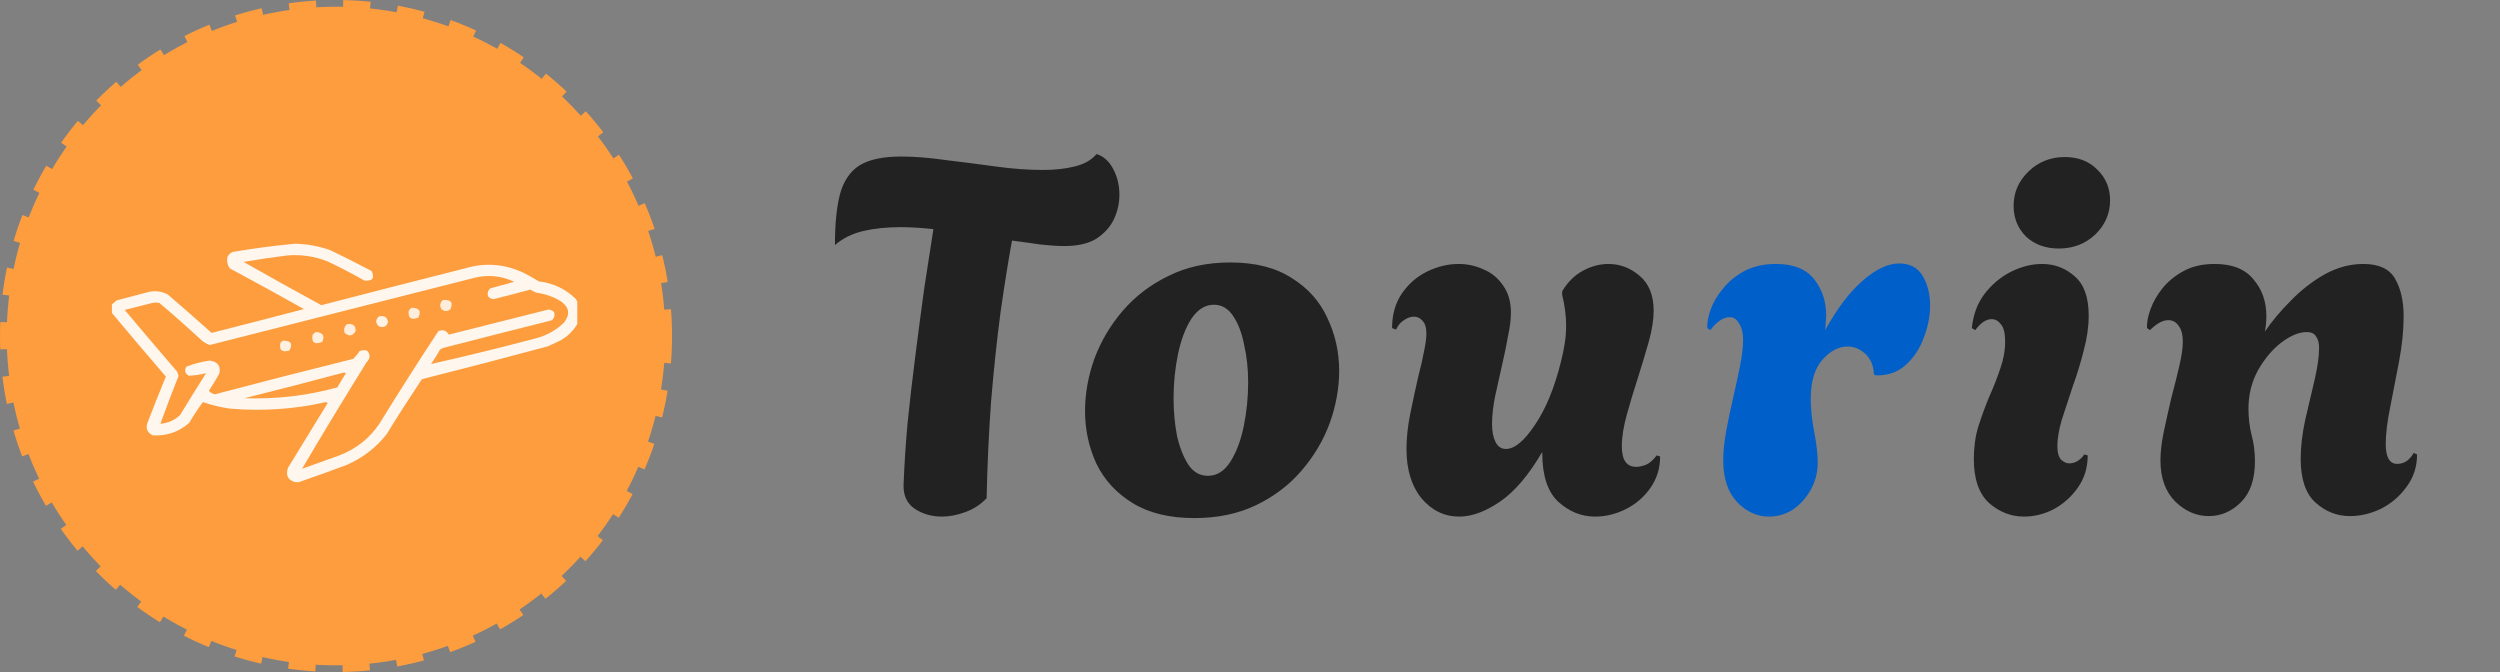 <svg width="186" height="50" viewBox="0 0 186 50" fill="none" xmlns="http://www.w3.org/2000/svg">
<rect x="0" y="0" width="186" height="50" fill="#808080" stroke="none"/>
<path d="M70.075 38.434C69.311 38.434 68.632 38.236 68.04 37.842C67.473 37.447 67.202 36.855 67.226 36.066C67.276 34.684 67.374 33.155 67.522 31.478C67.695 29.8 67.892 28.098 68.114 26.372C68.336 24.62 68.558 22.943 68.78 21.34C69.027 19.736 69.249 18.306 69.446 17.048C69.002 16.998 68.571 16.961 68.151 16.937C67.732 16.912 67.35 16.9 67.004 16.9C65.968 16.9 65.031 16.998 64.192 17.196C63.378 17.393 62.688 17.738 62.12 18.232C62.12 16.678 62.244 15.42 62.49 14.458C62.762 13.471 63.243 12.756 63.933 12.312C64.649 11.868 65.685 11.646 67.041 11.646C68.028 11.646 69.126 11.732 70.334 11.905C71.568 12.053 72.813 12.213 74.071 12.386C75.329 12.558 76.501 12.645 77.586 12.645C78.474 12.645 79.264 12.558 79.954 12.386C80.67 12.213 81.212 11.905 81.582 11.461C82.125 11.633 82.544 12.016 82.84 12.608C83.136 13.175 83.284 13.804 83.284 14.495C83.284 15.111 83.149 15.716 82.877 16.308C82.606 16.875 82.174 17.356 81.582 17.751C80.99 18.121 80.189 18.306 79.177 18.306C78.709 18.306 78.129 18.269 77.438 18.195C76.772 18.096 76.057 17.997 75.292 17.899C75.021 19.379 74.737 21.155 74.441 23.227C74.17 25.274 73.936 27.482 73.738 29.85C73.566 32.218 73.455 34.623 73.405 37.065C72.961 37.533 72.431 37.879 71.814 38.101C71.222 38.323 70.643 38.434 70.075 38.434ZM88.867 38.545C87.017 38.545 85.488 38.175 84.279 37.435C83.071 36.695 82.17 35.72 81.578 34.512C81.011 33.278 80.727 31.971 80.727 30.59C80.727 29.282 80.962 27.975 81.43 26.668C81.924 25.36 82.627 24.176 83.539 23.116C84.477 22.03 85.611 21.167 86.943 20.526C88.275 19.86 89.805 19.527 91.531 19.527C93.381 19.527 94.898 19.909 96.082 20.674C97.291 21.414 98.179 22.4 98.746 23.634C99.338 24.867 99.634 26.187 99.634 27.593C99.634 28.875 99.4 30.17 98.931 31.478C98.463 32.76 97.76 33.944 96.822 35.03C95.91 36.09 94.787 36.941 93.455 37.583C92.123 38.224 90.594 38.545 88.867 38.545ZM89.866 35.4C90.532 35.4 91.087 35.054 91.531 34.364C91.975 33.673 92.308 32.797 92.53 31.737C92.752 30.651 92.863 29.554 92.863 28.444C92.863 27.457 92.765 26.532 92.567 25.669C92.395 24.781 92.123 24.065 91.753 23.523C91.383 22.955 90.902 22.672 90.31 22.672C89.669 22.672 89.114 23.017 88.645 23.708C88.201 24.398 87.868 25.274 87.646 26.335C87.424 27.395 87.313 28.493 87.313 29.628C87.313 30.614 87.4 31.552 87.572 32.44C87.77 33.303 88.053 34.018 88.423 34.586C88.793 35.128 89.274 35.4 89.866 35.4ZM108.565 38.434C107.455 38.434 106.518 37.977 105.753 37.065C105.013 36.152 104.643 34.931 104.643 33.402C104.643 32.563 104.742 31.663 104.939 30.701C105.137 29.739 105.334 28.826 105.531 27.963C105.704 27.321 105.84 26.729 105.938 26.187C106.062 25.619 106.123 25.163 106.123 24.818C106.123 24.374 106.025 24.053 105.827 23.856C105.655 23.658 105.445 23.56 105.198 23.56C104.952 23.56 104.705 23.646 104.458 23.819C104.212 23.967 104.014 24.201 103.866 24.522L103.57 24.411C103.57 23.399 103.817 22.536 104.31 21.821C104.804 21.105 105.433 20.563 106.197 20.193C106.962 19.823 107.739 19.638 108.528 19.638C109.17 19.638 109.786 19.773 110.378 20.045C110.97 20.291 111.451 20.686 111.821 21.229C112.216 21.771 112.413 22.45 112.413 23.264C112.413 23.757 112.339 24.349 112.191 25.04C112.068 25.73 111.92 26.446 111.747 27.186C111.575 27.95 111.402 28.727 111.229 29.517C111.081 30.281 111.007 30.96 111.007 31.552C111.007 32.094 111.094 32.538 111.266 32.884C111.439 33.229 111.698 33.402 112.043 33.402C112.685 33.402 113.4 32.81 114.189 31.626C115.003 30.442 115.657 28.851 116.15 26.853C116.249 26.458 116.335 26.039 116.409 25.595C116.483 25.151 116.52 24.694 116.52 24.226C116.52 23.856 116.496 23.486 116.446 23.116C116.397 22.721 116.323 22.326 116.224 21.932V21.673C116.619 21.007 117.125 20.501 117.741 20.156C118.383 19.81 119.024 19.638 119.665 19.638C120.529 19.638 121.306 19.934 121.996 20.526C122.687 21.118 123.032 21.981 123.032 23.116C123.032 23.782 122.909 24.559 122.662 25.447C122.416 26.31 122.144 27.21 121.848 28.148C121.552 29.06 121.281 29.961 121.034 30.849C120.788 31.737 120.664 32.526 120.664 33.217C120.664 34.228 121.022 34.734 121.737 34.734C121.935 34.734 122.169 34.684 122.44 34.586C122.736 34.462 123.008 34.228 123.254 33.883L123.513 33.957C123.513 34.845 123.267 35.634 122.773 36.325C122.305 36.991 121.7 37.509 120.96 37.879C120.22 38.249 119.456 38.434 118.666 38.434C117.655 38.434 116.742 38.064 115.928 37.324C115.139 36.584 114.744 35.375 114.744 33.698V33.624C113.733 35.35 112.685 36.584 111.599 37.324C110.514 38.064 109.503 38.434 108.565 38.434ZM153.179 18.491C152.193 18.491 151.379 18.195 150.737 17.603C150.121 16.986 149.812 16.221 149.812 15.309C149.812 14.322 150.182 13.471 150.922 12.756C151.662 12.04 152.563 11.683 153.623 11.683C154.61 11.683 155.412 11.991 156.028 12.608C156.67 13.224 156.99 13.989 156.99 14.902C156.99 15.888 156.62 16.739 155.88 17.455C155.14 18.145 154.24 18.491 153.179 18.491ZM150.589 38.434C149.627 38.434 148.764 38.101 147.999 37.435C147.235 36.744 146.852 35.646 146.852 34.142C146.852 33.278 146.963 32.477 147.185 31.737C147.432 30.972 147.703 30.232 147.999 29.517C148.32 28.801 148.591 28.111 148.813 27.445C149.06 26.754 149.183 26.076 149.183 25.41C149.183 24.818 149.085 24.398 148.887 24.152C148.69 23.88 148.456 23.745 148.184 23.745C147.765 23.745 147.358 24.016 146.963 24.559L146.704 24.411C146.803 23.424 147.111 22.585 147.629 21.895C148.172 21.179 148.826 20.624 149.59 20.23C150.38 19.835 151.157 19.638 151.921 19.638C152.859 19.638 153.673 19.946 154.363 20.563C155.054 21.155 155.399 22.129 155.399 23.486C155.399 24.3 155.276 25.163 155.029 26.076C154.807 26.964 154.536 27.852 154.215 28.74C153.919 29.628 153.648 30.454 153.401 31.219C153.179 31.983 153.068 32.637 153.068 33.18C153.068 33.648 153.155 33.981 153.327 34.179C153.525 34.376 153.734 34.475 153.956 34.475C154.178 34.475 154.388 34.413 154.585 34.29C154.807 34.142 154.968 33.981 155.066 33.809L155.325 33.883C155.325 34.795 155.079 35.597 154.585 36.288C154.117 36.954 153.525 37.484 152.809 37.879C152.094 38.249 151.354 38.434 150.589 38.434ZM164.326 38.397C163.414 38.397 162.587 38.039 161.847 37.324C161.107 36.584 160.737 35.56 160.737 34.253C160.737 33.611 160.824 32.884 160.996 32.07C161.169 31.256 161.354 30.429 161.551 29.591C161.773 28.752 161.971 27.963 162.143 27.223C162.316 26.483 162.402 25.878 162.402 25.41C162.402 24.916 162.304 24.534 162.106 24.263C161.909 23.967 161.65 23.819 161.329 23.819C160.91 23.819 160.454 24.065 159.96 24.559L159.738 24.411C159.714 24.016 159.8 23.547 159.997 23.005C160.195 22.462 160.491 21.944 160.885 21.451C161.305 20.933 161.835 20.501 162.476 20.156C163.118 19.81 163.882 19.638 164.77 19.638C166.078 19.638 167.04 20.02 167.656 20.785C168.298 21.525 168.618 22.437 168.618 23.523C168.618 23.917 168.581 24.3 168.507 24.67C169.025 23.905 169.667 23.14 170.431 22.376C171.196 21.586 172.035 20.933 172.947 20.415C173.885 19.897 174.847 19.638 175.833 19.638C176.993 19.638 177.782 20.008 178.201 20.748C178.621 21.488 178.83 22.413 178.83 23.523C178.83 24.559 178.719 25.669 178.497 26.853C178.275 28.037 178.053 29.184 177.831 30.294C177.609 31.379 177.498 32.292 177.498 33.032C177.498 34.018 177.782 34.512 178.349 34.512C178.645 34.512 178.904 34.425 179.126 34.253C179.348 34.055 179.496 33.87 179.57 33.698L179.829 33.809C179.829 34.721 179.57 35.523 179.052 36.214C178.559 36.904 177.93 37.447 177.165 37.842C176.401 38.212 175.624 38.397 174.834 38.397C173.872 38.397 173.021 38.064 172.281 37.398C171.541 36.732 171.171 35.646 171.171 34.142C171.171 33.254 171.282 32.292 171.504 31.256C171.751 30.22 171.985 29.221 172.207 28.259C172.429 27.297 172.54 26.507 172.54 25.891C172.54 25.521 172.466 25.237 172.318 25.04C172.195 24.818 171.961 24.707 171.615 24.707C171.048 24.707 170.419 24.966 169.728 25.484C169.062 26.002 168.483 26.692 167.989 27.556C167.521 28.419 167.286 29.369 167.286 30.405C167.286 31.071 167.36 31.712 167.508 32.329C167.681 32.945 167.767 33.611 167.767 34.327C167.767 35.659 167.422 36.67 166.731 37.361C166.041 38.051 165.239 38.397 164.326 38.397Z" fill="#222222"/>
<path d="M131.612 38.434C130.724 38.434 129.934 38.076 129.244 37.361C128.553 36.621 128.208 35.585 128.208 34.253C128.208 33.611 128.282 32.884 128.43 32.07C128.578 31.256 128.75 30.429 128.948 29.591C129.145 28.727 129.318 27.926 129.466 27.186C129.614 26.421 129.688 25.792 129.688 25.299C129.688 24.781 129.589 24.374 129.392 24.078C129.219 23.757 128.985 23.597 128.689 23.597C128.22 23.597 127.739 23.917 127.246 24.559L127.024 24.411C126.999 24.016 127.085 23.547 127.283 23.005C127.48 22.462 127.788 21.944 128.208 21.451C128.627 20.933 129.157 20.501 129.799 20.156C130.465 19.81 131.242 19.638 132.13 19.638C133.437 19.638 134.387 20.02 134.979 20.785C135.571 21.525 135.867 22.425 135.867 23.486C135.867 23.658 135.854 23.843 135.83 24.041C135.83 24.213 135.817 24.386 135.793 24.559C136.681 22.955 137.606 21.734 138.568 20.896C139.554 20.032 140.467 19.601 141.306 19.601C142.095 19.601 142.675 19.909 143.045 20.526C143.415 21.142 143.6 21.882 143.6 22.746C143.6 23.535 143.439 24.337 143.119 25.151C142.823 25.965 142.366 26.643 141.75 27.186C141.158 27.704 140.43 27.95 139.567 27.926L139.419 27.852C139.394 27.21 139.184 26.705 138.79 26.335C138.395 25.965 137.951 25.78 137.458 25.78C136.792 25.78 136.163 26.113 135.571 26.779C135.003 27.445 134.72 28.407 134.72 29.665C134.72 30.429 134.806 31.256 134.979 32.144C135.151 33.032 135.238 33.784 135.238 34.401C135.238 35.141 135.065 35.819 134.72 36.436C134.374 37.052 133.93 37.546 133.388 37.916C132.845 38.261 132.253 38.434 131.612 38.434Z" fill="#015FC9"/>
<circle cx="25" cy="25" r="24.5" fill="#FE9D3D" stroke="#FE9D3D" stroke-dasharray="2 2"/>
<g clip-path="url(#clip0_554_17)">
<path opacity="0.912" fill-rule="evenodd" clip-rule="evenodd" d="M43.158 22.77C43.158 23.07 43.158 23.371 43.158 23.671C42.884 24.368 42.408 24.915 41.729 25.313C41.411 25.463 41.094 25.614 40.776 25.764C37.656 26.605 34.526 27.421 31.388 28.211C30.49 29.557 29.616 30.92 28.769 32.299C27.987 33.297 27 34.059 25.81 34.585C24.591 35.044 23.367 35.484 22.136 35.905C21.465 35.795 21.227 35.431 21.422 34.81C22.408 33.201 23.395 31.591 24.381 29.981C24.336 29.96 24.291 29.938 24.245 29.917C21.891 30.448 19.51 30.609 17.102 30.4C16.415 30.304 15.746 30.143 15.095 29.917C14.73 30.414 14.39 30.929 14.075 31.462C13.322 32.129 12.426 32.44 11.387 32.396C10.993 32.218 10.845 31.928 10.945 31.527C11.397 30.351 11.862 29.181 12.34 28.017C10.985 26.446 9.647 24.869 8.326 23.285C8.326 23.07 8.326 22.856 8.326 22.641C8.448 22.558 8.561 22.461 8.666 22.351C9.482 22.137 10.299 21.922 11.115 21.707C11.597 21.62 12.05 21.684 12.476 21.901C13.575 22.844 14.663 23.799 15.741 24.766C18.034 24.186 20.325 23.596 22.612 22.995C20.787 21.97 18.95 20.961 17.102 19.969C16.912 19.705 16.855 19.415 16.932 19.1C17.011 18.939 17.136 18.821 17.306 18.745C18.84 18.484 20.382 18.28 21.932 18.134C22.846 18.15 23.73 18.311 24.585 18.617C25.614 19.114 26.635 19.63 27.647 20.162C27.898 20.694 27.717 20.93 27.102 20.87C26.217 20.365 25.31 19.893 24.381 19.454C23.423 19.072 22.425 18.922 21.388 19.003C20.294 19.137 19.206 19.298 18.122 19.486C20.036 20.574 21.964 21.648 23.905 22.705C27.462 21.783 31.022 20.871 34.586 19.969C36.083 19.524 37.534 19.631 38.94 20.291C39.336 20.489 39.722 20.704 40.096 20.935C41.185 21.07 42.103 21.51 42.852 22.255C42.938 22.441 43.04 22.613 43.158 22.77ZM22.476 34.875C24.039 32.217 25.638 29.578 27.272 26.955C27.558 26.666 27.569 26.376 27.306 26.086C27.121 26.039 26.939 26.05 26.762 26.118C26.618 26.328 26.46 26.521 26.286 26.698C22.841 27.553 19.405 28.433 15.979 29.337C15.803 29.292 15.656 29.206 15.537 29.08C15.815 28.661 16.076 28.232 16.32 27.792C16.437 27.228 16.199 26.906 15.605 26.826C15.006 26.912 14.428 27.062 13.87 27.277C13.703 27.558 13.76 27.784 14.04 27.953C14.483 27.939 14.914 27.875 15.333 27.76C14.678 28.796 14.032 29.837 13.394 30.883C12.992 31.264 12.505 31.479 11.931 31.527C12.365 30.328 12.818 29.137 13.292 27.953C13.243 27.863 13.209 27.766 13.19 27.663C11.878 26.135 10.574 24.6 9.278 23.059C9.959 22.888 10.639 22.716 11.319 22.544C11.501 22.502 11.682 22.502 11.864 22.544C12.927 23.444 13.97 24.367 14.993 25.313C15.172 25.472 15.376 25.59 15.605 25.667C22.161 24.01 28.714 22.347 35.266 20.677C36.303 20.415 37.301 20.512 38.259 20.967C37.673 21.134 37.083 21.295 36.491 21.45C36.297 21.615 36.24 21.819 36.321 22.061C36.429 22.177 36.565 22.242 36.729 22.255C37.641 22.031 38.548 21.795 39.45 21.546C39.592 21.63 39.739 21.705 39.892 21.772C40.555 21.86 41.168 22.075 41.729 22.416C42.359 22.866 42.438 23.392 41.967 23.993C41.373 24.576 40.658 24.973 39.824 25.184C37.236 25.869 34.651 26.503 32.069 27.084C32.301 26.751 32.517 26.408 32.715 26.054C32.776 25.976 32.856 25.923 32.953 25.893C35.649 25.196 38.347 24.509 41.049 23.832C41.242 23.667 41.299 23.463 41.219 23.221C41.11 23.105 40.974 23.04 40.81 23.027C38.339 23.65 35.867 24.272 33.395 24.895C33.218 24.589 32.957 24.503 32.613 24.637C31.116 26.912 29.653 29.209 28.225 31.527C27.5 32.605 26.514 33.388 25.265 33.877C24.336 34.217 23.406 34.549 22.476 34.875ZM25.538 27.728C25.609 27.718 25.677 27.729 25.742 27.76C25.518 28.109 25.302 28.463 25.096 28.822C22.843 29.442 20.541 29.71 18.19 29.627C20.653 29.012 23.102 28.379 25.538 27.728Z" fill="white"/>
<path opacity="0.82" fill-rule="evenodd" clip-rule="evenodd" d="M32.953 22.319C33.567 22.276 33.748 22.512 33.497 23.027C33.253 23.201 33.026 23.18 32.817 22.963C32.702 22.714 32.747 22.499 32.953 22.319Z" fill="white"/>
<path opacity="0.815" fill-rule="evenodd" clip-rule="evenodd" d="M30.64 22.898C31.208 22.911 31.366 23.157 31.116 23.639C30.598 23.829 30.36 23.668 30.402 23.156C30.449 23.037 30.528 22.951 30.64 22.898Z" fill="white"/>
<path opacity="0.852" fill-rule="evenodd" clip-rule="evenodd" d="M28.191 23.543C28.567 23.45 28.794 23.579 28.871 23.929C28.793 24.289 28.566 24.407 28.191 24.283C27.923 24.036 27.923 23.79 28.191 23.543Z" fill="white"/>
<path opacity="0.821" fill-rule="evenodd" clip-rule="evenodd" d="M25.81 24.122C26.264 24.05 26.479 24.222 26.456 24.637C26.245 25.012 25.973 25.055 25.64 24.766C25.562 24.513 25.619 24.299 25.81 24.122Z" fill="white"/>
<path opacity="0.833" fill-rule="evenodd" clip-rule="evenodd" d="M23.497 24.701C24.028 24.743 24.187 24.99 23.973 25.442C23.39 25.662 23.152 25.48 23.259 24.894C23.337 24.821 23.416 24.757 23.497 24.701Z" fill="white"/>
<path opacity="0.846" fill-rule="evenodd" clip-rule="evenodd" d="M21.048 25.345C21.65 25.337 21.809 25.584 21.524 26.086C20.958 26.237 20.742 26.033 20.878 25.474C20.945 25.438 21.002 25.395 21.048 25.345Z" fill="white"/>
</g>
<defs>
<clipPath id="clip0_554_17">
<rect width="34.719" height="17.771" fill="white" transform="translate(8.232 18.102)"/>
</clipPath>
</defs>
</svg>
